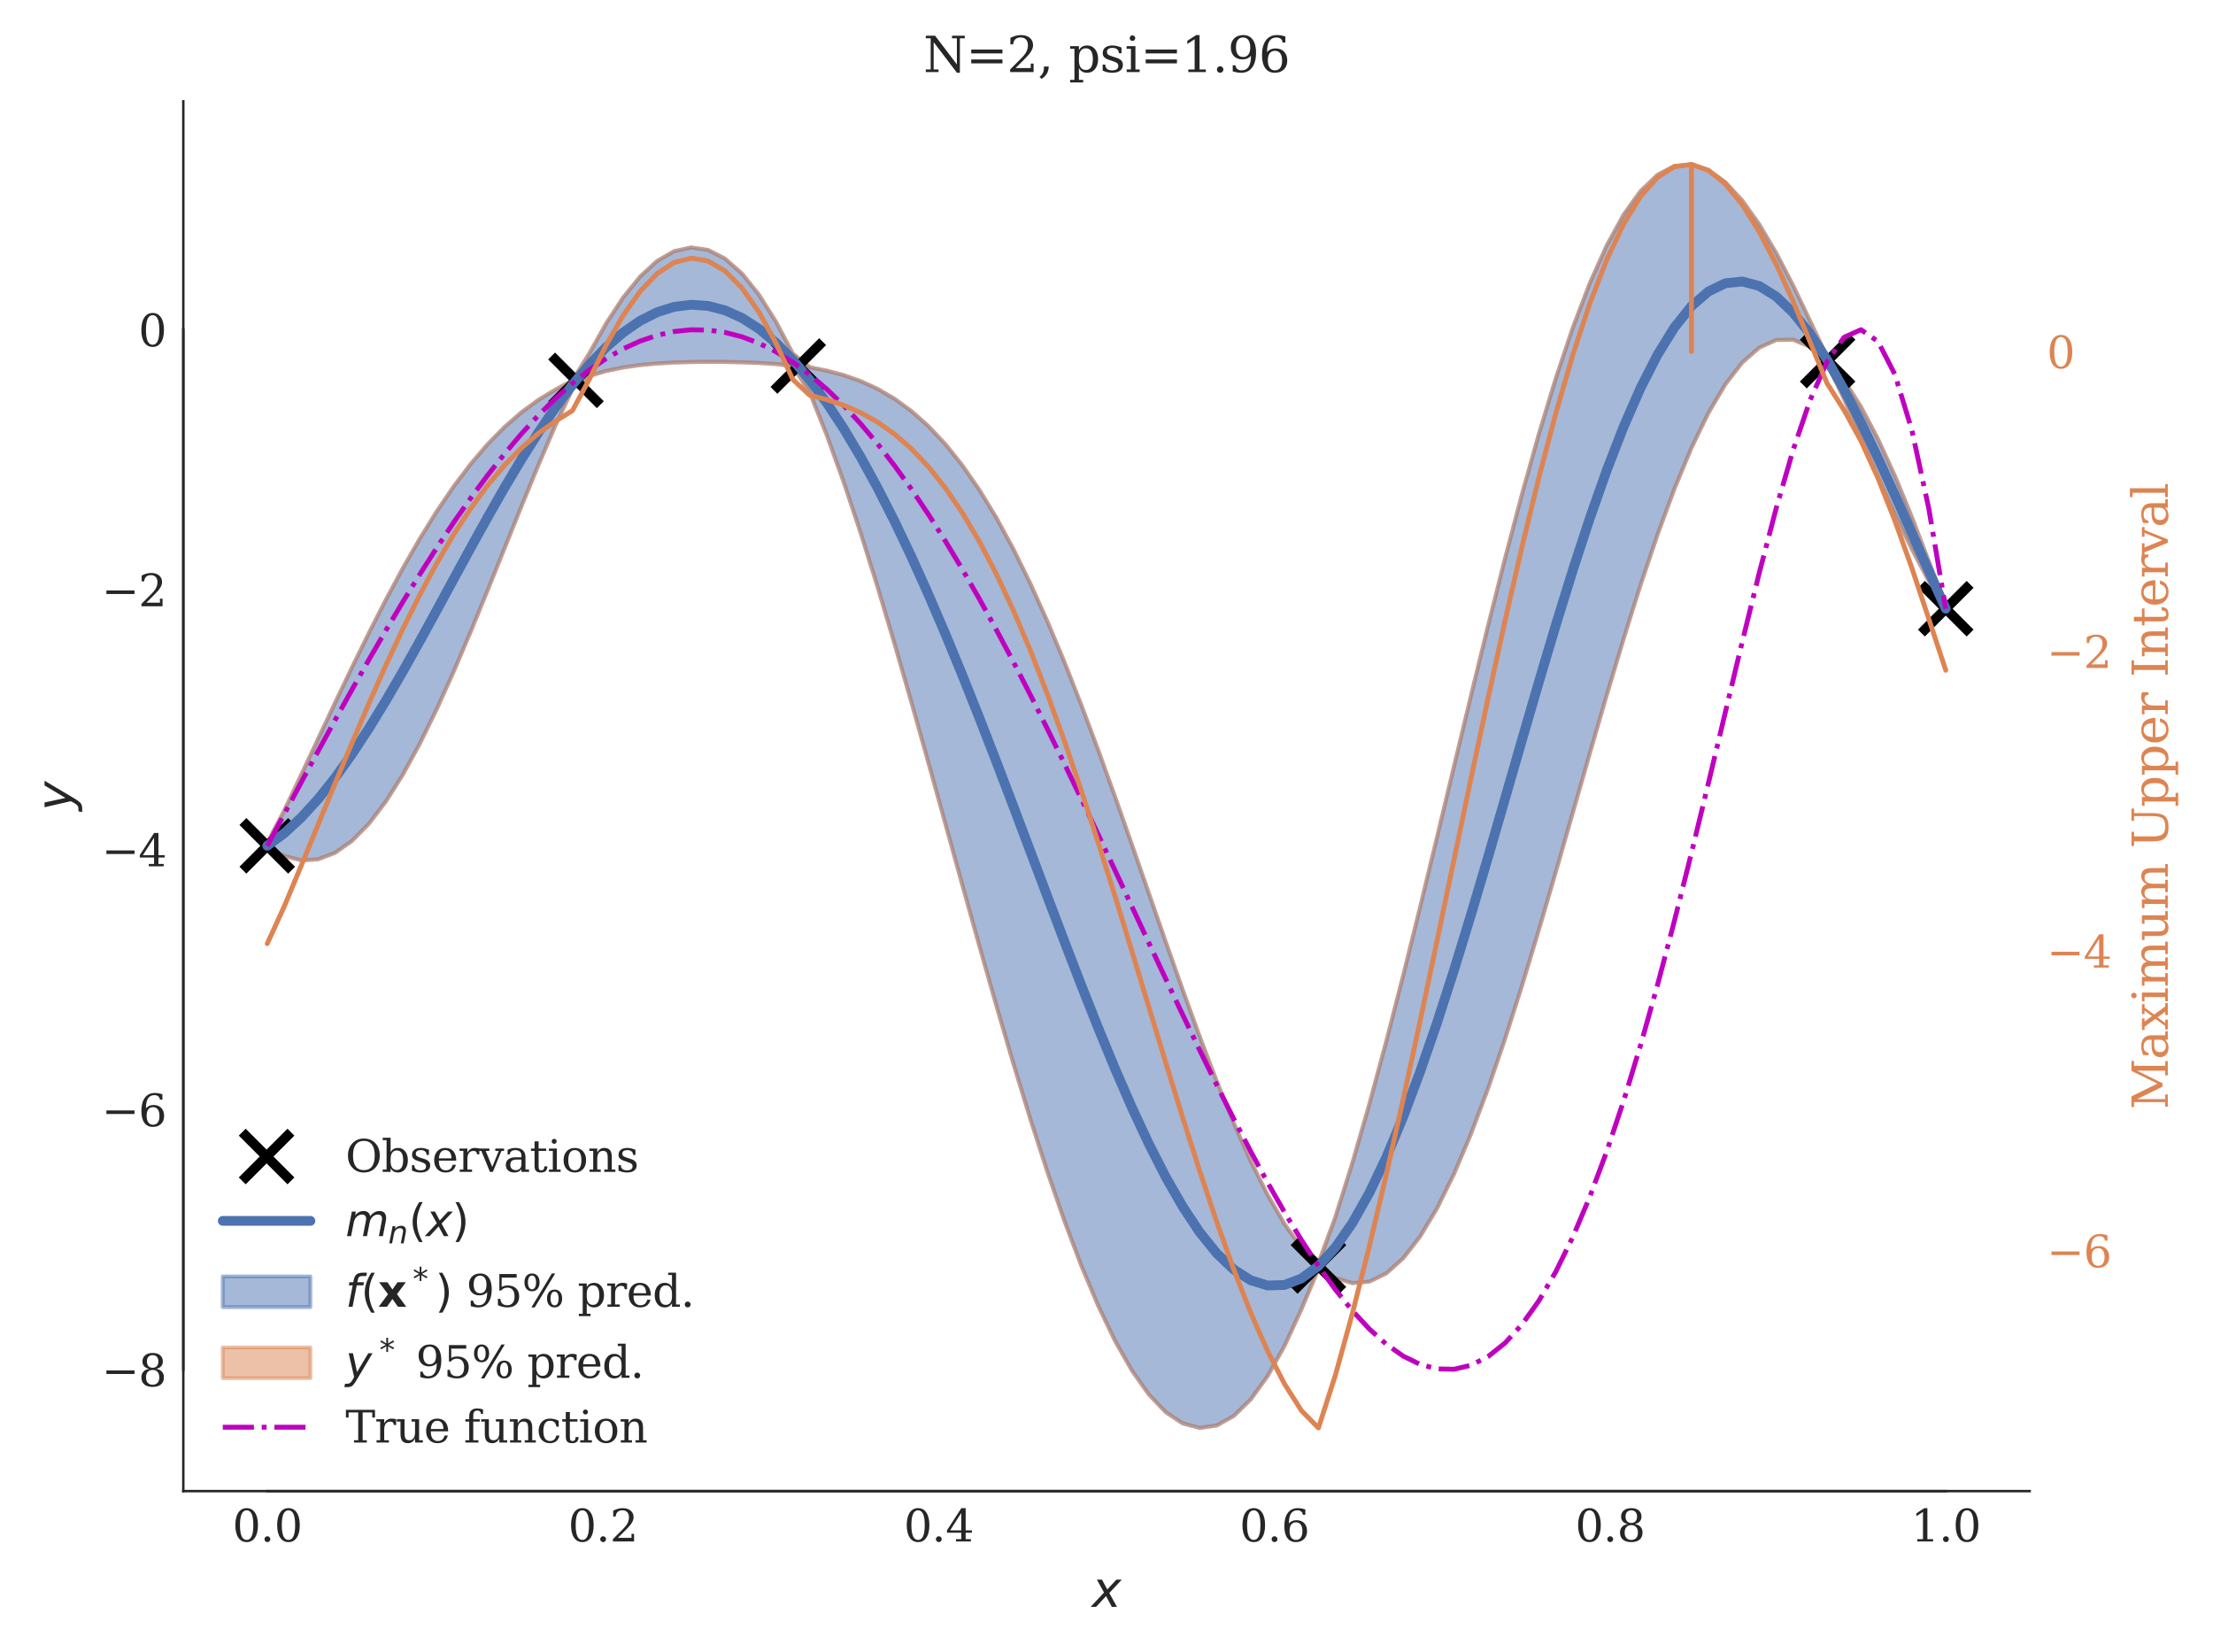 <?xml version="1.0" encoding="utf-8" standalone="no"?>
<!DOCTYPE svg PUBLIC "-//W3C//DTD SVG 1.1//EN"
  "http://www.w3.org/Graphics/SVG/1.1/DTD/svg11.dtd">
<svg xmlns:xlink="http://www.w3.org/1999/xlink" width="454.464pt" height="339.264pt" viewBox="0 0 454.464 339.264" xmlns="http://www.w3.org/2000/svg" version="1.1">
 <defs>
  <style type="text/css">*{stroke-linejoin: round; stroke-linecap: butt}</style>
 </defs>
 <g id="figure_1">
  <g id="patch_1">
   <path d="M 0 339.264 
L 454.464 339.264 
L 454.464 0 
L 0 0 
z
" style="fill: #ffffff"/>
  </g>
  <g id="axes_1">
   <g id="patch_2">
    <path d="M 37.646 306.176 
L 416.818 306.176 
L 416.818 20.798 
L 37.646 20.798 
z
" style="fill: #ffffff"/>
   </g>
   <g id="matplotlib.axis_1">
    <g id="xtick_1">
     <g id="line2d_1"/>
     <g id="text_1">
      <!-- 0.0 -->
      <g style="fill: #262626" transform="translate(47.725 316.514) scale(0.09 -0.09)">
       <defs>
        <path id="DejaVuSerif-30" d="M 2034 219 
Q 2513 219 2750 744 
Q 2988 1269 2988 2328 
Q 2988 3391 2750 3916 
Q 2513 4441 2034 4441 
Q 1556 4441 1318 3916 
Q 1081 3391 1081 2328 
Q 1081 1269 1318 744 
Q 1556 219 2034 219 
z
M 2034 -91 
Q 1275 -91 848 546 
Q 422 1184 422 2328 
Q 422 3475 848 4112 
Q 1275 4750 2034 4750 
Q 2797 4750 3222 4112 
Q 3647 3475 3647 2328 
Q 3647 1184 3222 546 
Q 2797 -91 2034 -91 
z
" transform="scale(0.016)"/>
        <path id="DejaVuSerif-2e" d="M 603 325 
Q 603 500 722 622 
Q 841 744 1019 744 
Q 1191 744 1312 622 
Q 1434 500 1434 325 
Q 1434 153 1312 31 
Q 1191 -91 1019 -91 
Q 841 -91 722 29 
Q 603 150 603 325 
z
" transform="scale(0.016)"/>
       </defs>
       <use xlink:href="#DejaVuSerif-30"/>
       <use xlink:href="#DejaVuSerif-2e" x="63.623"/>
       <use xlink:href="#DejaVuSerif-30" x="95.41"/>
      </g>
     </g>
    </g>
    <g id="xtick_2">
     <g id="line2d_2"/>
     <g id="text_2">
      <!-- 0.2 -->
      <g style="fill: #262626" transform="translate(116.665 316.514) scale(0.09 -0.09)">
       <defs>
        <path id="DejaVuSerif-32" d="M 819 3553 
L 469 3553 
L 469 4384 
Q 803 4563 1142 4656 
Q 1481 4750 1806 4750 
Q 2534 4750 2956 4397 
Q 3378 4044 3378 3438 
Q 3378 2753 2422 1800 
Q 2347 1728 2309 1691 
L 1131 513 
L 3078 513 
L 3078 1088 
L 3444 1088 
L 3444 0 
L 434 0 
L 434 341 
L 1850 1753 
Q 2319 2222 2519 2614 
Q 2719 3006 2719 3438 
Q 2719 3909 2473 4175 
Q 2228 4441 1797 4441 
Q 1350 4441 1106 4219 
Q 863 3997 819 3553 
z
" transform="scale(0.016)"/>
       </defs>
       <use xlink:href="#DejaVuSerif-30"/>
       <use xlink:href="#DejaVuSerif-2e" x="63.623"/>
       <use xlink:href="#DejaVuSerif-32" x="95.41"/>
      </g>
     </g>
    </g>
    <g id="xtick_3">
     <g id="line2d_3"/>
     <g id="text_3">
      <!-- 0.4 -->
      <g style="fill: #262626" transform="translate(185.605 316.514) scale(0.09 -0.09)">
       <defs>
        <path id="DejaVuSerif-34" d="M 2234 1581 
L 2234 4063 
L 641 1581 
L 2234 1581 
z
M 3609 0 
L 1484 0 
L 1484 331 
L 2234 331 
L 2234 1247 
L 197 1247 
L 197 1588 
L 2241 4750 
L 2859 4750 
L 2859 1581 
L 3750 1581 
L 3750 1247 
L 2859 1247 
L 2859 331 
L 3609 331 
L 3609 0 
z
" transform="scale(0.016)"/>
       </defs>
       <use xlink:href="#DejaVuSerif-30"/>
       <use xlink:href="#DejaVuSerif-2e" x="63.623"/>
       <use xlink:href="#DejaVuSerif-34" x="95.41"/>
      </g>
     </g>
    </g>
    <g id="xtick_4">
     <g id="line2d_4"/>
     <g id="text_4">
      <!-- 0.6 -->
      <g style="fill: #262626" transform="translate(254.546 316.514) scale(0.09 -0.09)">
       <defs>
        <path id="DejaVuSerif-36" d="M 2094 219 
Q 2534 219 2771 542 
Q 3009 866 3009 1472 
Q 3009 2078 2771 2401 
Q 2534 2725 2094 2725 
Q 1647 2725 1412 2412 
Q 1178 2100 1178 1509 
Q 1178 888 1415 553 
Q 1653 219 2094 219 
z
M 1075 2569 
Q 1288 2803 1556 2918 
Q 1825 3034 2163 3034 
Q 2859 3034 3264 2615 
Q 3669 2197 3669 1472 
Q 3669 763 3233 336 
Q 2797 -91 2069 -91 
Q 1278 -91 853 498 
Q 428 1088 428 2181 
Q 428 3406 931 4078 
Q 1434 4750 2350 4750 
Q 2597 4750 2869 4703 
Q 3141 4656 3425 4563 
L 3425 3794 
L 3072 3794 
Q 3034 4109 2831 4275 
Q 2628 4441 2284 4441 
Q 1678 4441 1381 3981 
Q 1084 3522 1075 2569 
z
" transform="scale(0.016)"/>
       </defs>
       <use xlink:href="#DejaVuSerif-30"/>
       <use xlink:href="#DejaVuSerif-2e" x="63.623"/>
       <use xlink:href="#DejaVuSerif-36" x="95.41"/>
      </g>
     </g>
    </g>
    <g id="xtick_5">
     <g id="line2d_5"/>
     <g id="text_5">
      <!-- 0.8 -->
      <g style="fill: #262626" transform="translate(323.486 316.514) scale(0.09 -0.09)">
       <defs>
        <path id="DejaVuSerif-38" d="M 2981 1275 
Q 2981 1775 2732 2051 
Q 2484 2328 2034 2328 
Q 1584 2328 1336 2051 
Q 1088 1775 1088 1275 
Q 1088 772 1336 495 
Q 1584 219 2034 219 
Q 2484 219 2732 495 
Q 2981 772 2981 1275 
z
M 2853 3541 
Q 2853 3966 2637 4203 
Q 2422 4441 2034 4441 
Q 1650 4441 1433 4203 
Q 1216 3966 1216 3541 
Q 1216 3113 1433 2875 
Q 1650 2638 2034 2638 
Q 2422 2638 2637 2875 
Q 2853 3113 2853 3541 
z
M 2516 2484 
Q 3047 2413 3344 2092 
Q 3641 1772 3641 1275 
Q 3641 619 3225 264 
Q 2809 -91 2034 -91 
Q 1263 -91 845 264 
Q 428 619 428 1275 
Q 428 1772 725 2092 
Q 1022 2413 1556 2484 
Q 1084 2569 832 2842 
Q 581 3116 581 3541 
Q 581 4103 968 4426 
Q 1356 4750 2034 4750 
Q 2713 4750 3100 4426 
Q 3488 4103 3488 3541 
Q 3488 3116 3236 2842 
Q 2984 2569 2516 2484 
z
" transform="scale(0.016)"/>
       </defs>
       <use xlink:href="#DejaVuSerif-30"/>
       <use xlink:href="#DejaVuSerif-2e" x="63.623"/>
       <use xlink:href="#DejaVuSerif-38" x="95.41"/>
      </g>
     </g>
    </g>
    <g id="xtick_6">
     <g id="line2d_6"/>
     <g id="text_6">
      <!-- 1.0 -->
      <g style="fill: #262626" transform="translate(392.426 316.514) scale(0.09 -0.09)">
       <defs>
        <path id="DejaVuSerif-31" d="M 909 0 
L 909 331 
L 1722 331 
L 1722 4213 
L 781 3603 
L 781 4013 
L 1919 4750 
L 2350 4750 
L 2350 331 
L 3163 331 
L 3163 0 
L 909 0 
z
" transform="scale(0.016)"/>
       </defs>
       <use xlink:href="#DejaVuSerif-31"/>
       <use xlink:href="#DejaVuSerif-2e" x="63.623"/>
       <use xlink:href="#DejaVuSerif-30" x="95.41"/>
      </g>
     </g>
    </g>
    <g id="text_7">
     <!-- $x$ -->
     <g style="fill: #262626" transform="translate(224.232 329.984) scale(0.1 -0.1)">
      <defs>
       <path id="DejaVuSans-Oblique-78" d="M 3841 3500 
L 2234 1784 
L 3219 0 
L 2559 0 
L 1819 1388 
L 531 0 
L -166 0 
L 1556 1844 
L 641 3500 
L 1300 3500 
L 1972 2234 
L 3144 3500 
L 3841 3500 
z
" transform="scale(0.016)"/>
      </defs>
      <use xlink:href="#DejaVuSans-Oblique-78" transform="translate(0 0.312)"/>
     </g>
    </g>
   </g>
   <g id="matplotlib.axis_2">
    <g id="ytick_1">
     <g id="line2d_7"/>
     <g id="text_8">
      <!-- −8 -->
      <g style="fill: #262626" transform="translate(20.878 284.649) scale(0.09 -0.09)">
       <defs>
        <path id="DejaVuSerif-2212" d="M 678 2259 
L 4684 2259 
L 4684 1753 
L 678 1753 
L 678 2259 
z
" transform="scale(0.016)"/>
       </defs>
       <use xlink:href="#DejaVuSerif-2212"/>
       <use xlink:href="#DejaVuSerif-38" x="83.789"/>
      </g>
     </g>
    </g>
    <g id="ytick_2">
     <g id="line2d_8"/>
     <g id="text_9">
      <!-- −6 -->
      <g style="fill: #262626" transform="translate(20.878 231.263) scale(0.09 -0.09)">
       <use xlink:href="#DejaVuSerif-2212"/>
       <use xlink:href="#DejaVuSerif-36" x="83.789"/>
      </g>
     </g>
    </g>
    <g id="ytick_3">
     <g id="line2d_9"/>
     <g id="text_10">
      <!-- −4 -->
      <g style="fill: #262626" transform="translate(20.878 177.877) scale(0.09 -0.09)">
       <use xlink:href="#DejaVuSerif-2212"/>
       <use xlink:href="#DejaVuSerif-34" x="83.789"/>
      </g>
     </g>
    </g>
    <g id="ytick_4">
     <g id="line2d_10"/>
     <g id="text_11">
      <!-- −2 -->
      <g style="fill: #262626" transform="translate(20.878 124.492) scale(0.09 -0.09)">
       <use xlink:href="#DejaVuSerif-2212"/>
       <use xlink:href="#DejaVuSerif-32" x="83.789"/>
      </g>
     </g>
    </g>
    <g id="ytick_5">
     <g id="line2d_11"/>
     <g id="text_12">
      <!-- 0 -->
      <g style="fill: #262626" transform="translate(28.42 71.106) scale(0.09 -0.09)">
       <use xlink:href="#DejaVuSerif-30"/>
      </g>
     </g>
    </g>
    <g id="text_13">
     <!-- $y$ -->
     <g style="fill: #262626" transform="translate(14.778 166.487) rotate(-90) scale(0.1 -0.1)">
      <defs>
       <path id="DejaVuSans-Oblique-79" d="M 1588 -325 
Q 1188 -997 936 -1164 
Q 684 -1331 294 -1331 
L -159 -1331 
L -63 -850 
L 269 -850 
Q 509 -850 678 -719 
Q 847 -588 1056 -206 
L 1234 128 
L 459 3500 
L 1069 3500 
L 1650 819 
L 3256 3500 
L 3859 3500 
L 1588 -325 
z
" transform="scale(0.016)"/>
      </defs>
      <use xlink:href="#DejaVuSans-Oblique-79" transform="translate(0 0.312)"/>
     </g>
    </g>
   </g>
   <g id="PolyCollection_1">
    <defs>
     <path id="m5f2f6e81b4" d="M 54.881 -166.122 
L 54.881 -165.055 
L 58.363 -163.522 
L 61.845 -162.609 
L 65.327 -162.817 
L 68.809 -164.156 
L 72.29 -166.612 
L 75.772 -170.15 
L 79.254 -174.711 
L 82.736 -180.221 
L 86.218 -186.582 
L 89.7 -193.682 
L 93.181 -201.392 
L 96.663 -209.572 
L 100.145 -218.068 
L 103.627 -226.721 
L 107.109 -235.366 
L 110.591 -243.835 
L 114.072 -251.959 
L 117.554 -259.444 
L 121.036 -262.097 
L 124.518 -263.102 
L 128 -263.817 
L 131.482 -264.31 
L 134.963 -264.634 
L 138.445 -264.83 
L 141.927 -264.932 
L 145.409 -264.966 
L 148.891 -264.945 
L 152.373 -264.874 
L 155.854 -264.742 
L 159.336 -264.525 
L 162.818 -264.125 
L 166.3 -258.661 
L 169.782 -249.928 
L 173.264 -240.276 
L 176.745 -229.834 
L 180.227 -218.721 
L 183.709 -207.06 
L 187.191 -194.978 
L 190.673 -182.604 
L 194.155 -170.07 
L 197.636 -157.508 
L 201.118 -145.048 
L 204.6 -132.821 
L 208.082 -120.953 
L 211.564 -109.57 
L 215.046 -98.791 
L 218.527 -88.734 
L 222.009 -79.509 
L 225.491 -71.221 
L 228.973 -63.969 
L 232.455 -57.842 
L 235.937 -52.923 
L 239.418 -49.282 
L 242.9 -46.98 
L 246.382 -46.064 
L 249.864 -46.568 
L 253.346 -48.511 
L 256.828 -51.895 
L 260.309 -56.707 
L 263.791 -62.914 
L 267.273 -70.458 
L 270.755 -78.779 
L 274.237 -76.868 
L 277.719 -75.795 
L 281.2 -76.098 
L 284.682 -77.802 
L 288.164 -80.906 
L 291.646 -85.385 
L 295.128 -91.189 
L 298.61 -98.246 
L 302.091 -106.461 
L 305.573 -115.719 
L 309.055 -125.883 
L 312.537 -136.801 
L 316.019 -148.306 
L 319.501 -160.218 
L 322.982 -172.348 
L 326.464 -184.503 
L 329.946 -196.486 
L 333.428 -208.104 
L 336.91 -219.167 
L 340.392 -229.495 
L 343.873 -238.92 
L 347.355 -247.29 
L 350.837 -254.472 
L 354.319 -260.354 
L 357.801 -264.849 
L 361.283 -267.892 
L 364.764 -269.451 
L 368.246 -269.511 
L 371.728 -268.075 
L 375.21 -264.847 
L 378.692 -257.366 
L 382.174 -249.3 
L 385.655 -241.346 
L 389.137 -233.698 
L 392.619 -226.527 
L 396.101 -219.976 
L 399.583 -213.75 
L 399.583 -214.818 
L 399.583 -214.818 
L 396.101 -223.993 
L 392.619 -233.099 
L 389.137 -241.535 
L 385.655 -249.125 
L 382.174 -255.719 
L 378.692 -261.191 
L 375.21 -265.93 
L 371.728 -273.314 
L 368.246 -280.617 
L 364.764 -287.306 
L 361.283 -293.184 
L 357.801 -298.08 
L 354.319 -301.846 
L 350.837 -304.351 
L 347.355 -305.489 
L 343.873 -305.18 
L 340.392 -303.371 
L 336.91 -300.037 
L 333.428 -295.182 
L 329.946 -288.838 
L 326.464 -281.065 
L 322.982 -271.947 
L 319.501 -261.595 
L 316.019 -250.138 
L 312.537 -237.726 
L 309.055 -224.523 
L 305.573 -210.706 
L 302.091 -196.459 
L 298.61 -181.973 
L 295.128 -167.439 
L 291.646 -153.046 
L 288.164 -138.98 
L 284.682 -125.418 
L 281.2 -112.526 
L 277.719 -100.459 
L 274.237 -89.362 
L 270.755 -79.85 
L 267.273 -83.039 
L 263.791 -87.923 
L 260.309 -93.911 
L 256.828 -100.882 
L 253.346 -108.711 
L 249.864 -117.261 
L 246.382 -126.392 
L 242.9 -135.958 
L 239.418 -145.813 
L 235.937 -155.815 
L 232.455 -165.824 
L 228.973 -175.71 
L 225.491 -185.352 
L 222.009 -194.64 
L 218.527 -203.479 
L 215.046 -211.788 
L 211.564 -219.503 
L 208.082 -226.574 
L 204.6 -232.972 
L 201.118 -238.679 
L 197.636 -243.698 
L 194.155 -248.043 
L 190.673 -251.742 
L 187.191 -254.836 
L 183.709 -257.373 
L 180.227 -259.411 
L 176.745 -261.01 
L 173.264 -262.235 
L 169.782 -263.152 
L 166.3 -263.843 
L 162.818 -266.614 
L 159.336 -273.221 
L 155.854 -278.751 
L 152.373 -283.076 
L 148.891 -286.148 
L 145.409 -287.941 
L 141.927 -288.449 
L 138.445 -287.686 
L 134.963 -285.685 
L 131.482 -282.501 
L 128 -278.209 
L 124.518 -272.903 
L 121.036 -266.715 
L 117.554 -261.072 
L 114.072 -259.252 
L 110.591 -257.159 
L 107.109 -254.62 
L 103.627 -251.594 
L 100.145 -248.054 
L 96.663 -243.986 
L 93.181 -239.389 
L 89.7 -234.274 
L 86.218 -228.667 
L 82.736 -222.604 
L 79.254 -216.135 
L 75.772 -209.321 
L 72.29 -202.234 
L 68.809 -194.951 
L 65.327 -187.558 
L 61.845 -180.145 
L 58.363 -172.811 
L 54.881 -166.122 
z
" style="stroke: #4c72b0; stroke-opacity: 0.5; stroke-width: 0.8"/>
    </defs>
    <g clip-path="url(#p978ddb298f)">
     <use xlink:href="#m5f2f6e81b4" x="0" y="339.264" style="fill: #4c72b0; fill-opacity: 0.5; stroke: #4c72b0; stroke-opacity: 0.5; stroke-width: 0.8"/>
    </g>
   </g>
   <g id="PolyCollection_2">
    <defs>
     <path id="m5b196cdac7" d="M 54.881 -165.055 
L 54.881 -164.833 
L 58.363 -163.492 
L 61.845 -162.593 
L 65.327 -162.805 
L 68.809 -164.147 
L 72.29 -166.604 
L 75.772 -170.142 
L 79.254 -174.705 
L 82.736 -180.214 
L 86.218 -186.575 
L 89.7 -193.675 
L 93.181 -201.385 
L 96.663 -209.564 
L 100.145 -218.059 
L 103.627 -226.71 
L 107.109 -235.351 
L 110.591 -243.814 
L 114.072 -251.92 
L 117.554 -259.285 
L 121.036 -262.036 
L 124.518 -263.073 
L 128 -263.797 
L 131.482 -264.295 
L 134.963 -264.621 
L 138.445 -264.818 
L 141.927 -264.92 
L 145.409 -264.953 
L 148.891 -264.932 
L 152.373 -264.858 
L 155.854 -264.722 
L 159.336 -264.493 
L 162.818 -264.015 
L 166.3 -258.607 
L 169.782 -249.907 
L 173.264 -240.263 
L 176.745 -229.825 
L 180.227 -218.714 
L 183.709 -207.054 
L 187.191 -194.973 
L 190.673 -182.6 
L 194.155 -170.067 
L 197.636 -157.505 
L 201.118 -145.045 
L 204.6 -132.818 
L 208.082 -120.95 
L 211.564 -109.567 
L 215.046 -98.789 
L 218.527 -88.731 
L 222.009 -79.506 
L 225.491 -71.218 
L 228.973 -63.966 
L 232.455 -57.839 
L 235.937 -52.92 
L 239.418 -49.279 
L 242.9 -46.976 
L 246.382 -46.06 
L 249.864 -46.564 
L 253.346 -48.506 
L 256.828 -51.89 
L 260.309 -56.7 
L 263.791 -62.902 
L 267.273 -70.436 
L 270.755 -78.559 
L 274.237 -76.845 
L 277.719 -75.784 
L 281.2 -76.09 
L 284.682 -77.796 
L 288.164 -80.901 
L 291.646 -85.38 
L 295.128 -91.185 
L 298.61 -98.243 
L 302.091 -106.458 
L 305.573 -115.716 
L 309.055 -125.88 
L 312.537 -136.798 
L 316.019 -148.303 
L 319.501 -160.215 
L 322.982 -172.345 
L 326.464 -184.5 
L 329.946 -196.483 
L 333.428 -208.101 
L 336.91 -219.164 
L 340.392 -229.491 
L 343.873 -238.915 
L 347.355 -247.285 
L 350.837 -254.467 
L 354.319 -260.347 
L 357.801 -264.84 
L 361.283 -267.881 
L 364.764 -269.435 
L 368.246 -269.485 
L 371.728 -268.022 
L 375.21 -264.628 
L 378.692 -257.292 
L 382.174 -249.255 
L 385.655 -241.31 
L 389.137 -233.662 
L 392.619 -226.484 
L 396.101 -219.906 
L 399.583 -213.529 
L 399.583 -213.75 
L 399.583 -213.75 
L 396.101 -219.976 
L 392.619 -226.527 
L 389.137 -233.698 
L 385.655 -241.346 
L 382.174 -249.3 
L 378.692 -257.366 
L 375.21 -264.847 
L 371.728 -268.075 
L 368.246 -269.511 
L 364.764 -269.451 
L 361.283 -267.892 
L 357.801 -264.849 
L 354.319 -260.354 
L 350.837 -254.472 
L 347.355 -247.29 
L 343.873 -238.92 
L 340.392 -229.495 
L 336.91 -219.167 
L 333.428 -208.104 
L 329.946 -196.486 
L 326.464 -184.503 
L 322.982 -172.348 
L 319.501 -160.218 
L 316.019 -148.306 
L 312.537 -136.801 
L 309.055 -125.883 
L 305.573 -115.719 
L 302.091 -106.461 
L 298.61 -98.246 
L 295.128 -91.189 
L 291.646 -85.385 
L 288.164 -80.906 
L 284.682 -77.802 
L 281.2 -76.098 
L 277.719 -75.795 
L 274.237 -76.868 
L 270.755 -78.779 
L 267.273 -70.458 
L 263.791 -62.914 
L 260.309 -56.707 
L 256.828 -51.895 
L 253.346 -48.511 
L 249.864 -46.568 
L 246.382 -46.064 
L 242.9 -46.98 
L 239.418 -49.282 
L 235.937 -52.923 
L 232.455 -57.842 
L 228.973 -63.969 
L 225.491 -71.221 
L 222.009 -79.509 
L 218.527 -88.734 
L 215.046 -98.791 
L 211.564 -109.57 
L 208.082 -120.953 
L 204.6 -132.821 
L 201.118 -145.048 
L 197.636 -157.508 
L 194.155 -170.07 
L 190.673 -182.604 
L 187.191 -194.978 
L 183.709 -207.06 
L 180.227 -218.721 
L 176.745 -229.834 
L 173.264 -240.276 
L 169.782 -249.928 
L 166.3 -258.661 
L 162.818 -264.125 
L 159.336 -264.525 
L 155.854 -264.742 
L 152.373 -264.874 
L 148.891 -264.945 
L 145.409 -264.966 
L 141.927 -264.932 
L 138.445 -264.83 
L 134.963 -264.634 
L 131.482 -264.31 
L 128 -263.817 
L 124.518 -263.102 
L 121.036 -262.097 
L 117.554 -259.444 
L 114.072 -251.959 
L 110.591 -243.835 
L 107.109 -235.366 
L 103.627 -226.721 
L 100.145 -218.068 
L 96.663 -209.572 
L 93.181 -201.392 
L 89.7 -193.682 
L 86.218 -186.582 
L 82.736 -180.221 
L 79.254 -174.711 
L 75.772 -170.15 
L 72.29 -166.612 
L 68.809 -164.156 
L 65.327 -162.817 
L 61.845 -162.609 
L 58.363 -163.522 
L 54.881 -165.055 
z
" style="stroke: #dd8452; stroke-opacity: 0.5; stroke-width: 0.8"/>
    </defs>
    <g clip-path="url(#p978ddb298f)">
     <use xlink:href="#m5b196cdac7" x="0" y="339.264" style="fill: #dd8452; fill-opacity: 0.5; stroke: #dd8452; stroke-opacity: 0.5; stroke-width: 0.8"/>
    </g>
   </g>
   <g id="PolyCollection_3">
    <defs>
     <path id="m7a414121bf" d="M 54.881 -166.343 
L 54.881 -166.122 
L 58.363 -172.811 
L 61.845 -180.145 
L 65.327 -187.558 
L 68.809 -194.951 
L 72.29 -202.234 
L 75.772 -209.321 
L 79.254 -216.135 
L 82.736 -222.604 
L 86.218 -228.667 
L 89.7 -234.274 
L 93.181 -239.389 
L 96.663 -243.986 
L 100.145 -248.054 
L 103.627 -251.594 
L 107.109 -254.62 
L 110.591 -257.159 
L 114.072 -259.252 
L 117.554 -261.072 
L 121.036 -266.715 
L 124.518 -272.903 
L 128 -278.209 
L 131.482 -282.501 
L 134.963 -285.685 
L 138.445 -287.686 
L 141.927 -288.449 
L 145.409 -287.941 
L 148.891 -286.148 
L 152.373 -283.076 
L 155.854 -278.751 
L 159.336 -273.221 
L 162.818 -266.614 
L 166.3 -263.843 
L 169.782 -263.152 
L 173.264 -262.235 
L 176.745 -261.01 
L 180.227 -259.411 
L 183.709 -257.373 
L 187.191 -254.836 
L 190.673 -251.742 
L 194.155 -248.043 
L 197.636 -243.698 
L 201.118 -238.679 
L 204.6 -232.972 
L 208.082 -226.574 
L 211.564 -219.503 
L 215.046 -211.788 
L 218.527 -203.479 
L 222.009 -194.64 
L 225.491 -185.352 
L 228.973 -175.71 
L 232.455 -165.824 
L 235.937 -155.815 
L 239.418 -145.813 
L 242.9 -135.958 
L 246.382 -126.392 
L 249.864 -117.261 
L 253.346 -108.711 
L 256.828 -100.882 
L 260.309 -93.911 
L 263.791 -87.923 
L 267.273 -83.039 
L 270.755 -79.85 
L 274.237 -89.362 
L 277.719 -100.459 
L 281.2 -112.526 
L 284.682 -125.418 
L 288.164 -138.98 
L 291.646 -153.046 
L 295.128 -167.439 
L 298.61 -181.973 
L 302.091 -196.459 
L 305.573 -210.706 
L 309.055 -224.523 
L 312.537 -237.726 
L 316.019 -250.138 
L 319.501 -261.595 
L 322.982 -271.947 
L 326.464 -281.065 
L 329.946 -288.838 
L 333.428 -295.182 
L 336.91 -300.037 
L 340.392 -303.371 
L 343.873 -305.18 
L 347.355 -305.489 
L 350.837 -304.351 
L 354.319 -301.846 
L 357.801 -298.08 
L 361.283 -293.184 
L 364.764 -287.306 
L 368.246 -280.617 
L 371.728 -273.314 
L 375.21 -265.93 
L 378.692 -261.191 
L 382.174 -255.719 
L 385.655 -249.125 
L 389.137 -241.535 
L 392.619 -233.099 
L 396.101 -223.993 
L 399.583 -214.818 
L 399.583 -215.039 
L 399.583 -215.039 
L 396.101 -224.063 
L 392.619 -233.142 
L 389.137 -241.572 
L 385.655 -249.162 
L 382.174 -255.763 
L 378.692 -261.265 
L 375.21 -266.149 
L 371.728 -273.368 
L 368.246 -280.643 
L 364.764 -287.322 
L 361.283 -293.195 
L 357.801 -298.089 
L 354.319 -301.853 
L 350.837 -304.357 
L 347.355 -305.494 
L 343.873 -305.184 
L 340.392 -303.375 
L 336.91 -300.041 
L 333.428 -295.186 
L 329.946 -288.841 
L 326.464 -281.068 
L 322.982 -271.95 
L 319.501 -261.598 
L 316.019 -250.141 
L 312.537 -237.729 
L 309.055 -224.526 
L 305.573 -210.709 
L 302.091 -196.462 
L 298.61 -181.976 
L 295.128 -167.442 
L 291.646 -153.05 
L 288.164 -138.985 
L 284.682 -125.424 
L 281.2 -112.534 
L 277.719 -100.47 
L 274.237 -89.384 
L 270.755 -80.071 
L 267.273 -83.061 
L 263.791 -87.934 
L 260.309 -93.918 
L 256.828 -100.888 
L 253.346 -108.716 
L 249.864 -117.265 
L 246.382 -126.396 
L 242.9 -135.961 
L 239.418 -145.816 
L 235.937 -155.818 
L 232.455 -165.827 
L 228.973 -175.713 
L 225.491 -185.355 
L 222.009 -194.643 
L 218.527 -203.482 
L 215.046 -211.791 
L 211.564 -219.505 
L 208.082 -226.577 
L 204.6 -232.974 
L 201.118 -238.682 
L 197.636 -243.701 
L 194.155 -248.046 
L 190.673 -251.746 
L 187.191 -254.841 
L 183.709 -257.379 
L 180.227 -259.418 
L 176.745 -261.019 
L 173.264 -262.248 
L 169.782 -263.174 
L 166.3 -263.898 
L 162.818 -266.724 
L 159.336 -273.254 
L 155.854 -278.771 
L 152.373 -283.091 
L 148.891 -286.161 
L 145.409 -287.954 
L 141.927 -288.461 
L 138.445 -287.698 
L 134.963 -285.699 
L 131.482 -282.517 
L 128 -278.228 
L 124.518 -272.932 
L 121.036 -266.776 
L 117.554 -261.232 
L 114.072 -259.291 
L 110.591 -257.181 
L 107.109 -254.635 
L 103.627 -251.606 
L 100.145 -248.064 
L 96.663 -243.995 
L 93.181 -239.397 
L 89.7 -234.281 
L 86.218 -228.674 
L 82.736 -222.611 
L 79.254 -216.142 
L 75.772 -209.329 
L 72.29 -202.242 
L 68.809 -194.96 
L 65.327 -187.569 
L 61.845 -180.162 
L 58.363 -172.841 
L 54.881 -166.343 
z
" style="stroke: #dd8452; stroke-opacity: 0.5; stroke-width: 0.8"/>
    </defs>
    <g clip-path="url(#p978ddb298f)">
     <use xlink:href="#m7a414121bf" x="0" y="339.264" style="fill: #dd8452; fill-opacity: 0.5; stroke: #dd8452; stroke-opacity: 0.5; stroke-width: 0.8"/>
    </g>
   </g>
   <g id="line2d_12">
    <defs>
     <path id="m344cd57cad" d="M -5 5 
L 5 -5 
M -5 -5 
L 5 5 
" style="stroke: #000000; stroke-width: 2"/>
    </defs>
    <g clip-path="url(#p978ddb298f)">
     <use xlink:href="#m344cd57cad" x="375.321" y="74.051" style="stroke: #000000; stroke-width: 2"/>
     <use xlink:href="#m344cd57cad" x="163.936" y="75.151" style="stroke: #000000; stroke-width: 2"/>
     <use xlink:href="#m344cd57cad" x="118.278" y="78.098" style="stroke: #000000; stroke-width: 2"/>
     <use xlink:href="#m344cd57cad" x="270.755" y="259.955" style="stroke: #000000; stroke-width: 2"/>
     <use xlink:href="#m344cd57cad" x="54.881" y="173.679" style="stroke: #000000; stroke-width: 2"/>
     <use xlink:href="#m344cd57cad" x="399.583" y="124.988" style="stroke: #000000; stroke-width: 2"/>
    </g>
   </g>
   <g id="line2d_13">
    <path d="M 54.881 173.676 
L 58.363 171.098 
L 61.845 167.887 
L 65.327 164.077 
L 68.809 159.711 
L 72.29 154.841 
L 75.772 149.528 
L 79.254 143.841 
L 82.736 137.852 
L 86.218 131.64 
L 89.7 125.286 
L 93.181 118.873 
L 96.663 112.485 
L 100.145 106.203 
L 103.627 100.106 
L 107.109 94.271 
L 110.591 88.767 
L 114.072 83.659 
L 117.554 79.006 
L 121.036 74.858 
L 124.518 71.261 
L 128 68.251 
L 131.482 65.858 
L 134.963 64.104 
L 138.445 63.006 
L 141.927 62.573 
L 145.409 62.811 
L 148.891 63.717 
L 152.373 65.289 
L 155.854 67.518 
L 159.336 70.391 
L 162.818 73.895 
L 166.3 78.012 
L 169.782 82.724 
L 173.264 88.008 
L 176.745 93.842 
L 180.227 100.198 
L 183.709 107.047 
L 187.191 114.357 
L 190.673 122.091 
L 194.155 130.208 
L 197.636 138.661 
L 201.118 147.4 
L 204.6 156.368 
L 208.082 165.5 
L 211.564 174.728 
L 215.046 183.974 
L 218.527 193.157 
L 222.009 202.189 
L 225.491 210.977 
L 228.973 219.424 
L 232.455 227.431 
L 235.937 234.895 
L 239.418 241.716 
L 242.9 247.795 
L 246.382 253.036 
L 249.864 257.349 
L 253.346 260.653 
L 256.828 262.875 
L 260.309 263.955 
L 263.791 263.846 
L 267.273 262.515 
L 270.755 259.949 
L 274.237 256.149 
L 277.719 251.137 
L 281.2 244.952 
L 284.682 237.654 
L 288.164 229.321 
L 291.646 220.049 
L 295.128 209.95 
L 298.61 199.154 
L 302.091 187.804 
L 305.573 176.052 
L 309.055 164.061 
L 312.537 152 
L 316.019 140.042 
L 319.501 128.358 
L 322.982 117.116 
L 326.464 106.48 
L 329.946 96.602 
L 333.428 87.621 
L 336.91 79.662 
L 340.392 72.831 
L 343.873 67.214 
L 347.355 62.874 
L 350.837 59.852 
L 354.319 58.164 
L 357.801 57.799 
L 361.283 58.726 
L 364.764 60.886 
L 368.246 64.2 
L 371.728 68.569 
L 375.21 73.875 
L 378.692 79.986 
L 382.174 86.755 
L 385.655 94.028 
L 389.137 101.647 
L 392.619 109.451 
L 396.101 117.279 
L 399.583 124.98 
" clip-path="url(#p978ddb298f)" style="fill: none; stroke: #4c72b0; stroke-width: 2; stroke-linecap: round"/>
   </g>
   <g id="line2d_14">
    <path d="M 54.881 173.679 
L 58.363 167.165 
L 61.845 160.675 
L 65.327 154.234 
L 68.809 147.864 
L 72.29 141.591 
L 75.772 135.437 
L 79.254 129.425 
L 82.736 123.579 
L 86.218 117.92 
L 89.7 112.469 
L 93.181 107.248 
L 96.663 102.277 
L 100.145 97.574 
L 103.627 93.158 
L 107.109 89.047 
L 110.591 85.257 
L 114.072 81.802 
L 117.554 78.699 
L 121.036 75.958 
L 124.518 73.592 
L 128 71.612 
L 131.482 70.027 
L 134.963 68.845 
L 138.445 68.072 
L 141.927 67.713 
L 145.409 67.773 
L 148.891 68.253 
L 152.373 69.154 
L 155.854 70.476 
L 159.336 72.216 
L 162.818 74.372 
L 166.3 76.937 
L 169.782 79.906 
L 173.264 83.27 
L 176.745 87.02 
L 180.227 91.146 
L 183.709 95.634 
L 187.191 100.47 
L 190.673 105.64 
L 194.155 111.127 
L 197.636 116.912 
L 201.118 122.976 
L 204.6 129.297 
L 208.082 135.854 
L 211.564 142.622 
L 215.046 149.577 
L 218.527 156.691 
L 222.009 163.936 
L 225.491 171.283 
L 228.973 178.7 
L 232.455 186.157 
L 235.937 193.617 
L 239.418 201.047 
L 242.9 208.41 
L 246.382 215.666 
L 249.864 222.777 
L 253.346 229.7 
L 256.828 236.394 
L 260.309 242.813 
L 263.791 248.911 
L 267.273 254.642 
L 270.755 259.955 
L 274.237 264.8 
L 277.719 269.126 
L 281.2 272.879 
L 284.682 276.006 
L 288.164 278.452 
L 291.646 280.162 
L 295.128 281.081 
L 298.61 281.154 
L 302.091 280.33 
L 305.573 278.557 
L 309.055 275.788 
L 312.537 271.982 
L 316.019 267.101 
L 319.501 261.119 
L 322.982 254.018 
L 326.464 245.793 
L 329.946 236.458 
L 333.428 226.044 
L 336.91 214.606 
L 340.392 202.229 
L 343.873 189.028 
L 347.355 175.158 
L 350.837 160.814 
L 354.319 146.241 
L 357.801 131.732 
L 361.283 117.638 
L 364.764 104.363 
L 368.246 92.364 
L 371.728 82.148 
L 375.21 74.259 
L 378.692 69.258 
L 382.174 67.701 
L 385.655 70.101 
L 389.137 76.878 
L 392.619 88.302 
L 396.101 104.423 
L 399.583 124.988 
" clip-path="url(#p978ddb298f)" style="fill: none; stroke-dasharray: 6.4,1.6,1,1.6; stroke-dashoffset: 0; stroke: #bf00bf"/>
   </g>
   <g id="patch_3">
    <path d="M 37.646 281.23 
L 37.646 67.686 
" style="fill: none; stroke: #262626; stroke-width: 0.5; stroke-linejoin: miter; stroke-linecap: square"/>
   </g>
   <g id="patch_4">
    <path d="M 54.881 306.176 
L 399.583 306.176 
" style="fill: none; stroke: #262626; stroke-width: 0.5; stroke-linejoin: miter; stroke-linecap: square"/>
   </g>
   <g id="text_14">
    <!-- N=2, psi=1.96 -->
    <g style="fill: #262626" transform="translate(189.619 14.798) scale(0.1 -0.1)">
     <defs>
      <path id="DejaVuSerif-4e" d="M 313 0 
L 313 331 
L 941 331 
L 941 4331 
L 313 4331 
L 313 4666 
L 1509 4666 
L 4306 984 
L 4306 4331 
L 3681 4331 
L 3681 4666 
L 5319 4666 
L 5319 4331 
L 4691 4331 
L 4691 -91 
L 4313 -91 
L 1325 3841 
L 1325 331 
L 1953 331 
L 1953 0 
L 313 0 
z
" transform="scale(0.016)"/>
      <path id="DejaVuSerif-3d" d="M 678 2894 
L 4684 2894 
L 4684 2394 
L 678 2394 
L 678 2894 
z
M 678 1619 
L 4684 1619 
L 4684 1119 
L 678 1119 
L 678 1619 
z
" transform="scale(0.016)"/>
      <path id="DejaVuSerif-2c" d="M 231 -622 
Q 525 -406 662 -114 
Q 800 178 800 594 
L 800 709 
L 1416 709 
Q 1391 175 1164 -208 
Q 938 -591 481 -872 
L 231 -622 
z
" transform="scale(0.016)"/>
      <path id="DejaVuSerif-20" transform="scale(0.016)"/>
      <path id="DejaVuSerif-70" d="M 1313 1825 
L 1313 1497 
Q 1313 897 1542 583 
Q 1772 269 2209 269 
Q 2650 269 2876 622 
Q 3103 975 3103 1663 
Q 3103 2353 2876 2703 
Q 2650 3053 2209 3053 
Q 1772 3053 1542 2737 
Q 1313 2422 1313 1825 
z
M 738 2988 
L 184 2988 
L 184 3322 
L 1313 3322 
L 1313 2803 
Q 1481 3116 1742 3264 
Q 2003 3413 2388 3413 
Q 3000 3413 3387 2928 
Q 3775 2444 3775 1663 
Q 3775 881 3387 395 
Q 3000 -91 2388 -91 
Q 2003 -91 1742 57 
Q 1481 206 1313 519 
L 1313 -997 
L 1856 -997 
L 1856 -1331 
L 184 -1331 
L 184 -997 
L 738 -997 
L 738 2988 
z
" transform="scale(0.016)"/>
      <path id="DejaVuSerif-73" d="M 359 184 
L 359 959 
L 691 959 
Q 703 588 923 403 
Q 1144 219 1575 219 
Q 1963 219 2166 364 
Q 2369 509 2369 788 
Q 2369 1006 2220 1140 
Q 2072 1275 1594 1428 
L 1178 1569 
Q 750 1706 558 1912 
Q 366 2119 366 2438 
Q 366 2894 700 3153 
Q 1034 3413 1625 3413 
Q 1888 3413 2178 3344 
Q 2469 3275 2778 3144 
L 2778 2419 
L 2447 2419 
Q 2434 2741 2221 2922 
Q 2009 3103 1644 3103 
Q 1281 3103 1095 2975 
Q 909 2847 909 2591 
Q 909 2381 1050 2254 
Q 1191 2128 1613 1997 
L 2069 1856 
Q 2541 1709 2748 1489 
Q 2956 1269 2956 922 
Q 2956 450 2595 179 
Q 2234 -91 1600 -91 
Q 1278 -91 972 -22 
Q 666 47 359 184 
z
" transform="scale(0.016)"/>
      <path id="DejaVuSerif-69" d="M 622 4353 
Q 622 4497 726 4603 
Q 831 4709 978 4709 
Q 1122 4709 1226 4603 
Q 1331 4497 1331 4353 
Q 1331 4206 1228 4103 
Q 1125 4000 978 4000 
Q 831 4000 726 4103 
Q 622 4206 622 4353 
z
M 1356 331 
L 1900 331 
L 1900 0 
L 231 0 
L 231 331 
L 781 331 
L 781 2988 
L 231 2988 
L 231 3322 
L 1356 3322 
L 1356 331 
z
" transform="scale(0.016)"/>
      <path id="DejaVuSerif-39" d="M 2994 2091 
Q 2784 1856 2512 1740 
Q 2241 1625 1900 1625 
Q 1206 1625 804 2044 
Q 403 2463 403 3188 
Q 403 3897 839 4323 
Q 1275 4750 2003 4750 
Q 2794 4750 3217 4161 
Q 3641 3572 3641 2478 
Q 3641 1253 3137 581 
Q 2634 -91 1722 -91 
Q 1475 -91 1203 -44 
Q 931 3 647 97 
L 647 872 
L 997 872 
Q 1038 556 1241 387 
Q 1444 219 1784 219 
Q 2391 219 2687 676 
Q 2984 1134 2994 2091 
z
M 1978 4441 
Q 1534 4441 1298 4117 
Q 1063 3794 1063 3188 
Q 1063 2581 1298 2256 
Q 1534 1931 1978 1931 
Q 2422 1931 2658 2245 
Q 2894 2559 2894 3150 
Q 2894 3772 2656 4106 
Q 2419 4441 1978 4441 
z
" transform="scale(0.016)"/>
     </defs>
     <use xlink:href="#DejaVuSerif-4e"/>
     <use xlink:href="#DejaVuSerif-3d" x="87.5"/>
     <use xlink:href="#DejaVuSerif-32" x="171.289"/>
     <use xlink:href="#DejaVuSerif-2c" x="234.912"/>
     <use xlink:href="#DejaVuSerif-20" x="266.699"/>
     <use xlink:href="#DejaVuSerif-70" x="298.486"/>
     <use xlink:href="#DejaVuSerif-73" x="362.5"/>
     <use xlink:href="#DejaVuSerif-69" x="413.818"/>
     <use xlink:href="#DejaVuSerif-3d" x="445.801"/>
     <use xlink:href="#DejaVuSerif-31" x="529.59"/>
     <use xlink:href="#DejaVuSerif-2e" x="593.213"/>
     <use xlink:href="#DejaVuSerif-39" x="625"/>
     <use xlink:href="#DejaVuSerif-36" x="688.623"/>
    </g>
   </g>
   <g id="legend_1">
    <g id="line2d_15">
     <g>
      <use xlink:href="#m344cd57cad" x="54.746" y="237.473" style="stroke: #000000; stroke-width: 2"/>
     </g>
    </g>
    <g id="text_15">
     <!-- Observations -->
     <g style="fill: #262626" transform="translate(70.946 240.623) scale(0.09 -0.09)">
      <defs>
       <path id="DejaVuSerif-4f" d="M 2625 244 
Q 3391 244 3781 770 
Q 4172 1297 4172 2328 
Q 4172 3363 3781 3889 
Q 3391 4416 2625 4416 
Q 1856 4416 1465 3889 
Q 1075 3363 1075 2328 
Q 1075 1297 1465 770 
Q 1856 244 2625 244 
z
M 2625 -91 
Q 2150 -91 1751 65 
Q 1353 222 1050 525 
Q 700 875 529 1319 
Q 359 1763 359 2328 
Q 359 2894 529 3339 
Q 700 3784 1050 4134 
Q 1356 4441 1750 4595 
Q 2144 4750 2625 4750 
Q 3641 4750 4266 4084 
Q 4891 3419 4891 2328 
Q 4891 1769 4719 1320 
Q 4547 872 4197 525 
Q 3891 219 3497 64 
Q 3103 -91 2625 -91 
z
" transform="scale(0.016)"/>
       <path id="DejaVuSerif-62" d="M 738 331 
L 738 4531 
L 184 4531 
L 184 4863 
L 1313 4863 
L 1313 2803 
Q 1481 3116 1742 3264 
Q 2003 3413 2388 3413 
Q 3000 3413 3387 2928 
Q 3775 2444 3775 1663 
Q 3775 881 3387 395 
Q 3000 -91 2388 -91 
Q 2003 -91 1742 57 
Q 1481 206 1313 519 
L 1313 0 
L 184 0 
L 184 331 
L 738 331 
z
M 1313 1497 
Q 1313 897 1542 583 
Q 1772 269 2209 269 
Q 2650 269 2876 622 
Q 3103 975 3103 1663 
Q 3103 2353 2876 2703 
Q 2650 3053 2209 3053 
Q 1772 3053 1542 2737 
Q 1313 2422 1313 1825 
L 1313 1497 
z
" transform="scale(0.016)"/>
       <path id="DejaVuSerif-65" d="M 3469 1600 
L 991 1600 
L 991 1575 
Q 991 903 1244 561 
Q 1497 219 1991 219 
Q 2369 219 2611 417 
Q 2853 616 2950 1006 
L 3413 1006 
Q 3275 459 2904 184 
Q 2534 -91 1931 -91 
Q 1203 -91 761 389 
Q 319 869 319 1663 
Q 319 2450 753 2931 
Q 1188 3413 1894 3413 
Q 2647 3413 3050 2948 
Q 3453 2484 3469 1600 
z
M 2791 1931 
Q 2772 2513 2545 2808 
Q 2319 3103 1894 3103 
Q 1497 3103 1269 2806 
Q 1041 2509 991 1931 
L 2791 1931 
z
" transform="scale(0.016)"/>
       <path id="DejaVuSerif-72" d="M 3059 3328 
L 3059 2497 
L 2728 2497 
Q 2713 2744 2591 2866 
Q 2469 2988 2234 2988 
Q 1809 2988 1582 2694 
Q 1356 2400 1356 1850 
L 1356 331 
L 2022 331 
L 2022 0 
L 263 0 
L 263 331 
L 781 331 
L 781 2994 
L 231 2994 
L 231 3322 
L 1356 3322 
L 1356 2731 
Q 1525 3078 1790 3245 
Q 2056 3413 2438 3413 
Q 2578 3413 2733 3391 
Q 2888 3369 3059 3328 
z
" transform="scale(0.016)"/>
       <path id="DejaVuSerif-76" d="M 1581 0 
L 359 2988 
L -19 2988 
L -19 3322 
L 1509 3322 
L 1509 2988 
L 978 2988 
L 1913 703 
L 2847 2988 
L 2350 2988 
L 2350 3322 
L 3597 3322 
L 3597 2988 
L 3225 2988 
L 2003 0 
L 1581 0 
z
" transform="scale(0.016)"/>
       <path id="DejaVuSerif-61" d="M 2547 1044 
L 2547 1747 
L 1806 1747 
Q 1378 1747 1168 1562 
Q 959 1378 959 997 
Q 959 650 1171 447 
Q 1384 244 1747 244 
Q 2106 244 2326 466 
Q 2547 688 2547 1044 
z
M 3122 2075 
L 3122 331 
L 3634 331 
L 3634 0 
L 2547 0 
L 2547 359 
Q 2356 128 2106 18 
Q 1856 -91 1522 -91 
Q 969 -91 644 203 
Q 319 497 319 997 
Q 319 1513 691 1797 
Q 1063 2081 1741 2081 
L 2547 2081 
L 2547 2309 
Q 2547 2688 2317 2895 
Q 2088 3103 1672 3103 
Q 1328 3103 1125 2947 
Q 922 2791 872 2484 
L 575 2484 
L 575 3156 
Q 875 3284 1158 3348 
Q 1441 3413 1709 3413 
Q 2400 3413 2761 3070 
Q 3122 2728 3122 2075 
z
" transform="scale(0.016)"/>
       <path id="DejaVuSerif-74" d="M 691 2988 
L 184 2988 
L 184 3322 
L 691 3322 
L 691 4353 
L 1269 4353 
L 1269 3322 
L 2350 3322 
L 2350 2988 
L 1269 2988 
L 1269 878 
Q 1269 456 1350 337 
Q 1431 219 1650 219 
Q 1875 219 1978 351 
Q 2081 484 2088 781 
L 2522 781 
Q 2497 328 2275 118 
Q 2053 -91 1600 -91 
Q 1103 -91 897 129 
Q 691 350 691 878 
L 691 2988 
z
" transform="scale(0.016)"/>
       <path id="DejaVuSerif-6f" d="M 1925 219 
Q 2388 219 2623 584 
Q 2859 950 2859 1663 
Q 2859 2375 2623 2739 
Q 2388 3103 1925 3103 
Q 1463 3103 1227 2739 
Q 991 2375 991 1663 
Q 991 950 1228 584 
Q 1466 219 1925 219 
z
M 1925 -91 
Q 1200 -91 759 389 
Q 319 869 319 1663 
Q 319 2456 758 2934 
Q 1197 3413 1925 3413 
Q 2653 3413 3092 2934 
Q 3531 2456 3531 1663 
Q 3531 869 3092 389 
Q 2653 -91 1925 -91 
z
" transform="scale(0.016)"/>
       <path id="DejaVuSerif-6e" d="M 263 0 
L 263 331 
L 781 331 
L 781 2988 
L 231 2988 
L 231 3322 
L 1356 3322 
L 1356 2731 
Q 1516 3069 1770 3241 
Q 2025 3413 2363 3413 
Q 2913 3413 3172 3097 
Q 3431 2781 3431 2113 
L 3431 331 
L 3944 331 
L 3944 0 
L 2356 0 
L 2356 331 
L 2853 331 
L 2853 1931 
Q 2853 2541 2703 2767 
Q 2553 2994 2175 2994 
Q 1775 2994 1565 2701 
Q 1356 2409 1356 1850 
L 1356 331 
L 1856 331 
L 1856 0 
L 263 0 
z
" transform="scale(0.016)"/>
      </defs>
      <use xlink:href="#DejaVuSerif-4f"/>
      <use xlink:href="#DejaVuSerif-62" x="81.982"/>
      <use xlink:href="#DejaVuSerif-73" x="145.996"/>
      <use xlink:href="#DejaVuSerif-65" x="197.314"/>
      <use xlink:href="#DejaVuSerif-72" x="256.494"/>
      <use xlink:href="#DejaVuSerif-76" x="304.297"/>
      <use xlink:href="#DejaVuSerif-61" x="360.791"/>
      <use xlink:href="#DejaVuSerif-74" x="420.41"/>
      <use xlink:href="#DejaVuSerif-69" x="460.596"/>
      <use xlink:href="#DejaVuSerif-6f" x="492.578"/>
      <use xlink:href="#DejaVuSerif-6e" x="552.783"/>
      <use xlink:href="#DejaVuSerif-73" x="617.188"/>
     </g>
    </g>
    <g id="line2d_16">
     <path d="M 45.746 250.684 
L 54.746 250.684 
L 63.746 250.684 
" style="fill: none; stroke: #4c72b0; stroke-width: 2; stroke-linecap: round"/>
    </g>
    <g id="text_16">
     <!-- $m_n(x)$ -->
     <g style="fill: #262626" transform="translate(70.946 253.834) scale(0.09 -0.09)">
      <defs>
       <path id="DejaVuSans-Oblique-6d" d="M 5747 2113 
L 5338 0 
L 4763 0 
L 5166 2094 
Q 5191 2228 5203 2325 
Q 5216 2422 5216 2491 
Q 5216 2772 5059 2928 
Q 4903 3084 4622 3084 
Q 4203 3084 3875 2770 
Q 3547 2456 3450 1953 
L 3066 0 
L 2491 0 
L 2900 2094 
Q 2925 2209 2937 2307 
Q 2950 2406 2950 2484 
Q 2950 2769 2794 2926 
Q 2638 3084 2363 3084 
Q 1938 3084 1609 2770 
Q 1281 2456 1184 1953 
L 800 0 
L 225 0 
L 909 3500 
L 1484 3500 
L 1375 2956 
Q 1609 3263 1923 3423 
Q 2238 3584 2597 3584 
Q 2978 3584 3223 3384 
Q 3469 3184 3519 2828 
Q 3781 3197 4126 3390 
Q 4472 3584 4856 3584 
Q 5306 3584 5551 3325 
Q 5797 3066 5797 2591 
Q 5797 2488 5784 2364 
Q 5772 2241 5747 2113 
z
" transform="scale(0.016)"/>
       <path id="DejaVuSans-Oblique-6e" d="M 3566 2113 
L 3156 0 
L 2578 0 
L 2988 2091 
Q 3016 2238 3031 2350 
Q 3047 2463 3047 2528 
Q 3047 2791 2881 2937 
Q 2716 3084 2419 3084 
Q 1956 3084 1622 2776 
Q 1288 2469 1184 1941 
L 800 0 
L 225 0 
L 903 3500 
L 1478 3500 
L 1363 2950 
Q 1603 3253 1940 3418 
Q 2278 3584 2650 3584 
Q 3113 3584 3367 3334 
Q 3622 3084 3622 2631 
Q 3622 2519 3608 2391 
Q 3594 2263 3566 2113 
z
" transform="scale(0.016)"/>
       <path id="DejaVuSans-28" d="M 1984 4856 
Q 1566 4138 1362 3434 
Q 1159 2731 1159 2009 
Q 1159 1288 1364 580 
Q 1569 -128 1984 -844 
L 1484 -844 
Q 1016 -109 783 600 
Q 550 1309 550 2009 
Q 550 2706 781 3412 
Q 1013 4119 1484 4856 
L 1984 4856 
z
" transform="scale(0.016)"/>
       <path id="DejaVuSans-29" d="M 513 4856 
L 1013 4856 
Q 1481 4119 1714 3412 
Q 1947 2706 1947 2009 
Q 1947 1309 1714 600 
Q 1481 -109 1013 -844 
L 513 -844 
Q 928 -128 1133 580 
Q 1338 1288 1338 2009 
Q 1338 2731 1133 3434 
Q 928 4138 513 4856 
z
" transform="scale(0.016)"/>
      </defs>
      <use xlink:href="#DejaVuSans-Oblique-6d" transform="translate(0 0.125)"/>
      <use xlink:href="#DejaVuSans-Oblique-6e" transform="translate(97.412 -16.281) scale(0.7)"/>
      <use xlink:href="#DejaVuSans-28" transform="translate(144.512 0.125)"/>
      <use xlink:href="#DejaVuSans-Oblique-78" transform="translate(183.525 0.125)"/>
      <use xlink:href="#DejaVuSans-29" transform="translate(242.705 0.125)"/>
     </g>
    </g>
    <g id="patch_5">
     <path d="M 45.746 268.395 
L 63.746 268.395 
L 63.746 262.095 
L 45.746 262.095 
z
" style="fill: #4c72b0; fill-opacity: 0.5; stroke: #4c72b0; stroke-opacity: 0.5; stroke-width: 0.8; stroke-linejoin: miter"/>
    </g>
    <g id="text_17">
     <!-- $f(\mathbf{x}^*)$ 95% pred. -->
     <g style="fill: #262626" transform="translate(70.946 268.395) scale(0.09 -0.09)">
      <defs>
       <path id="DejaVuSans-Oblique-66" d="M 3059 4863 
L 2969 4384 
L 2419 4384 
Q 2106 4384 1964 4261 
Q 1822 4138 1753 3809 
L 1691 3500 
L 2638 3500 
L 2553 3053 
L 1606 3053 
L 1013 0 
L 434 0 
L 1031 3053 
L 481 3053 
L 563 3500 
L 1113 3500 
L 1159 3744 
Q 1278 4363 1576 4613 
Q 1875 4863 2516 4863 
L 3059 4863 
z
" transform="scale(0.016)"/>
       <path id="DejaVuSans-Bold-78" d="M 1422 1791 
L 159 3500 
L 1344 3500 
L 2059 2463 
L 2784 3500 
L 3969 3500 
L 2706 1797 
L 4031 0 
L 2847 0 
L 2059 1106 
L 1281 0 
L 97 0 
L 1422 1791 
z
" transform="scale(0.016)"/>
       <path id="DejaVuSans-2a" d="M 3009 3897 
L 1888 3291 
L 3009 2681 
L 2828 2375 
L 1778 3009 
L 1778 1831 
L 1422 1831 
L 1422 3009 
L 372 2375 
L 191 2681 
L 1313 3291 
L 191 3897 
L 372 4206 
L 1422 3572 
L 1422 4750 
L 1778 4750 
L 1778 3572 
L 2828 4206 
L 3009 3897 
z
" transform="scale(0.016)"/>
       <path id="DejaVuSerif-35" d="M 3219 4666 
L 3219 4153 
L 1081 4153 
L 1081 2816 
Q 1244 2928 1461 2984 
Q 1678 3041 1947 3041 
Q 2703 3041 3140 2622 
Q 3578 2203 3578 1478 
Q 3578 738 3136 323 
Q 2694 -91 1894 -91 
Q 1572 -91 1234 -12 
Q 897 66 544 225 
L 544 1131 
L 897 1131 
Q 925 688 1179 453 
Q 1434 219 1894 219 
Q 2388 219 2653 544 
Q 2919 869 2919 1478 
Q 2919 2084 2655 2407 
Q 2391 2731 1894 2731 
Q 1613 2731 1398 2631 
Q 1184 2531 1019 2322 
L 750 2322 
L 750 4666 
L 3219 4666 
z
" transform="scale(0.016)"/>
       <path id="DejaVuSerif-25" d="M 1434 4459 
Q 1159 4459 1004 4200 
Q 850 3941 850 3475 
Q 850 3016 1008 2753 
Q 1166 2491 1434 2491 
Q 1700 2491 1854 2752 
Q 2009 3013 2009 3475 
Q 2009 3938 1854 4198 
Q 1700 4459 1434 4459 
z
M 4653 2169 
Q 4381 2169 4226 1906 
Q 4072 1644 4072 1178 
Q 4072 719 4228 458 
Q 4384 197 4653 197 
Q 4922 197 5075 458 
Q 5228 719 5228 1178 
Q 5228 1641 5073 1905 
Q 4919 2169 4653 2169 
z
M 4653 2450 
Q 5147 2450 5437 2106 
Q 5728 1763 5728 1178 
Q 5728 594 5436 251 
Q 5144 -91 4653 -91 
Q 4153 -91 3862 251 
Q 3572 594 3572 1178 
Q 3572 1766 3864 2108 
Q 4156 2450 4653 2450 
z
M 4263 4750 
L 4738 4750 
L 1819 -91 
L 1344 -91 
L 4263 4750 
z
M 1428 4750 
Q 1922 4750 2215 4408 
Q 2509 4066 2509 3481 
Q 2509 2891 2217 2550 
Q 1925 2209 1428 2209 
Q 931 2209 642 2551 
Q 353 2894 353 3481 
Q 353 4063 643 4406 
Q 934 4750 1428 4750 
z
" transform="scale(0.016)"/>
       <path id="DejaVuSerif-64" d="M 3359 331 
L 3909 331 
L 3909 0 
L 2784 0 
L 2784 519 
Q 2616 206 2355 57 
Q 2094 -91 1709 -91 
Q 1097 -91 708 395 
Q 319 881 319 1663 
Q 319 2444 706 2928 
Q 1094 3413 1709 3413 
Q 2094 3413 2355 3264 
Q 2616 3116 2784 2803 
L 2784 4531 
L 2241 4531 
L 2241 4863 
L 3359 4863 
L 3359 331 
z
M 2784 1497 
L 2784 1825 
Q 2784 2422 2554 2737 
Q 2325 3053 1888 3053 
Q 1444 3053 1217 2703 
Q 991 2353 991 1663 
Q 991 975 1217 622 
Q 1444 269 1888 269 
Q 2325 269 2554 583 
Q 2784 897 2784 1497 
z
" transform="scale(0.016)"/>
      </defs>
      <use xlink:href="#DejaVuSans-Oblique-66" transform="translate(0 0.766)"/>
      <use xlink:href="#DejaVuSans-28" transform="translate(35.205 0.766)"/>
      <use xlink:href="#DejaVuSans-Bold-78" transform="translate(74.219 0.766)"/>
      <use xlink:href="#DejaVuSans-2a" transform="translate(153.315 39.047) scale(0.7)"/>
      <use xlink:href="#DejaVuSans-29" transform="translate(204.688 0.766)"/>
      <use xlink:href="#DejaVuSerif-20" transform="translate(243.701 0.766)"/>
      <use xlink:href="#DejaVuSerif-39" transform="translate(275.488 0.766)"/>
      <use xlink:href="#DejaVuSerif-35" transform="translate(339.111 0.766)"/>
      <use xlink:href="#DejaVuSerif-25" transform="translate(402.734 0.766)"/>
      <use xlink:href="#DejaVuSerif-20" transform="translate(497.754 0.766)"/>
      <use xlink:href="#DejaVuSerif-70" transform="translate(529.541 0.766)"/>
      <use xlink:href="#DejaVuSerif-72" transform="translate(593.555 0.766)"/>
      <use xlink:href="#DejaVuSerif-65" transform="translate(641.357 0.766)"/>
      <use xlink:href="#DejaVuSerif-64" transform="translate(700.537 0.766)"/>
      <use xlink:href="#DejaVuSerif-2e" transform="translate(764.551 0.766)"/>
     </g>
    </g>
    <g id="patch_6">
     <path d="M 45.746 282.975 
L 63.746 282.975 
L 63.746 276.675 
L 45.746 276.675 
z
" style="fill: #dd8452; fill-opacity: 0.5; stroke: #dd8452; stroke-opacity: 0.5; stroke-width: 0.8; stroke-linejoin: miter"/>
    </g>
    <g id="text_18">
     <!-- $y^*$ 95% pred. -->
     <g style="fill: #262626" transform="translate(70.946 282.975) scale(0.09 -0.09)">
      <use xlink:href="#DejaVuSans-Oblique-79" transform="translate(0 0.766)"/>
      <use xlink:href="#DejaVuSans-2a" transform="translate(77.284 39.047) scale(0.7)"/>
      <use xlink:href="#DejaVuSerif-20" transform="translate(128.656 0.766)"/>
      <use xlink:href="#DejaVuSerif-39" transform="translate(160.443 0.766)"/>
      <use xlink:href="#DejaVuSerif-35" transform="translate(224.066 0.766)"/>
      <use xlink:href="#DejaVuSerif-25" transform="translate(287.689 0.766)"/>
      <use xlink:href="#DejaVuSerif-20" transform="translate(382.708 0.766)"/>
      <use xlink:href="#DejaVuSerif-70" transform="translate(414.495 0.766)"/>
      <use xlink:href="#DejaVuSerif-72" transform="translate(478.509 0.766)"/>
      <use xlink:href="#DejaVuSerif-65" transform="translate(526.312 0.766)"/>
      <use xlink:href="#DejaVuSerif-64" transform="translate(585.492 0.766)"/>
      <use xlink:href="#DejaVuSerif-2e" transform="translate(649.505 0.766)"/>
     </g>
    </g>
    <g id="line2d_17">
     <path d="M 45.746 293.054 
L 54.746 293.054 
L 63.746 293.054 
" style="fill: none; stroke-dasharray: 6.4,1.6,1,1.6; stroke-dashoffset: 0; stroke: #bf00bf"/>
    </g>
    <g id="text_19">
     <!-- True function -->
     <g style="fill: #262626" transform="translate(70.946 296.204) scale(0.09 -0.09)">
      <defs>
       <path id="DejaVuSerif-54" d="M 1222 0 
L 1222 331 
L 1819 331 
L 1819 4294 
L 447 4294 
L 447 3566 
L 63 3566 
L 63 4666 
L 4206 4666 
L 4206 3566 
L 3822 3566 
L 3822 4294 
L 2450 4294 
L 2450 331 
L 3047 331 
L 3047 0 
L 1222 0 
z
" transform="scale(0.016)"/>
       <path id="DejaVuSerif-75" d="M 2266 3322 
L 3341 3322 
L 3341 331 
L 3884 331 
L 3884 0 
L 2766 0 
L 2766 588 
Q 2606 256 2353 82 
Q 2100 -91 1766 -91 
Q 1213 -91 952 223 
Q 691 538 691 1209 
L 691 2988 
L 172 2988 
L 172 3322 
L 1269 3322 
L 1269 1388 
Q 1269 781 1417 556 
Q 1566 331 1947 331 
Q 2347 331 2556 625 
Q 2766 919 2766 1478 
L 2766 2988 
L 2266 2988 
L 2266 3322 
z
" transform="scale(0.016)"/>
       <path id="DejaVuSerif-66" d="M 2753 4078 
L 2450 4078 
Q 2447 4313 2317 4434 
Q 2188 4556 1941 4556 
Q 1619 4556 1487 4379 
Q 1356 4203 1356 3750 
L 1356 3322 
L 2284 3322 
L 2284 2988 
L 1356 2988 
L 1356 331 
L 2094 331 
L 2094 0 
L 231 0 
L 231 331 
L 781 331 
L 781 2988 
L 231 2988 
L 231 3322 
L 781 3322 
L 781 3738 
Q 781 4294 1070 4578 
Q 1359 4863 1919 4863 
Q 2128 4863 2337 4825 
Q 2547 4788 2753 4709 
L 2753 4078 
z
" transform="scale(0.016)"/>
       <path id="DejaVuSerif-63" d="M 3291 997 
Q 3169 466 2822 187 
Q 2475 -91 1925 -91 
Q 1200 -91 759 389 
Q 319 869 319 1663 
Q 319 2459 759 2936 
Q 1200 3413 1925 3413 
Q 2241 3413 2553 3339 
Q 2866 3266 3181 3116 
L 3181 2266 
L 2847 2266 
Q 2781 2703 2561 2903 
Q 2341 3103 1931 3103 
Q 1466 3103 1228 2742 
Q 991 2381 991 1663 
Q 991 944 1227 581 
Q 1463 219 1931 219 
Q 2303 219 2525 412 
Q 2747 606 2828 997 
L 3291 997 
z
" transform="scale(0.016)"/>
      </defs>
      <use xlink:href="#DejaVuSerif-54"/>
      <use xlink:href="#DejaVuSerif-72" x="66.699"/>
      <use xlink:href="#DejaVuSerif-75" x="114.502"/>
      <use xlink:href="#DejaVuSerif-65" x="178.906"/>
      <use xlink:href="#DejaVuSerif-20" x="238.086"/>
      <use xlink:href="#DejaVuSerif-66" x="269.873"/>
      <use xlink:href="#DejaVuSerif-75" x="306.885"/>
      <use xlink:href="#DejaVuSerif-6e" x="371.289"/>
      <use xlink:href="#DejaVuSerif-63" x="435.693"/>
      <use xlink:href="#DejaVuSerif-74" x="491.699"/>
      <use xlink:href="#DejaVuSerif-69" x="531.885"/>
      <use xlink:href="#DejaVuSerif-6f" x="563.867"/>
      <use xlink:href="#DejaVuSerif-6e" x="624.072"/>
     </g>
    </g>
   </g>
  </g>
  <g id="axes_2">
   <g id="matplotlib.axis_3">
    <g id="ytick_6">
     <g id="line2d_18"/>
     <g id="text_20">
      <!-- −6 -->
      <g style="fill: #dd8452" transform="translate(420.318 260.221) scale(0.09 -0.09)">
       <use xlink:href="#DejaVuSerif-2212"/>
       <use xlink:href="#DejaVuSerif-36" x="83.789"/>
      </g>
     </g>
    </g>
    <g id="ytick_7">
     <g id="line2d_19"/>
     <g id="text_21">
      <!-- −4 -->
      <g style="fill: #dd8452" transform="translate(420.318 198.683) scale(0.09 -0.09)">
       <use xlink:href="#DejaVuSerif-2212"/>
       <use xlink:href="#DejaVuSerif-34" x="83.789"/>
      </g>
     </g>
    </g>
    <g id="ytick_8">
     <g id="line2d_20"/>
     <g id="text_22">
      <!-- −2 -->
      <g style="fill: #dd8452" transform="translate(420.318 137.146) scale(0.09 -0.09)">
       <use xlink:href="#DejaVuSerif-2212"/>
       <use xlink:href="#DejaVuSerif-32" x="83.789"/>
      </g>
     </g>
    </g>
    <g id="ytick_9">
     <g id="line2d_21"/>
     <g id="text_23">
      <!-- 0 -->
      <g style="fill: #dd8452" transform="translate(420.318 75.608) scale(0.09 -0.09)">
       <use xlink:href="#DejaVuSerif-30"/>
      </g>
     </g>
    </g>
    <g id="text_24">
     <!-- Maximum Upper Interval -->
     <g style="fill: #dd8452" transform="translate(445.184 227.812) rotate(-90) scale(0.1 -0.1)">
      <defs>
       <path id="DejaVuSerif-4d" d="M 353 0 
L 353 331 
L 947 331 
L 947 4331 
L 319 4331 
L 319 4666 
L 1678 4666 
L 3316 1344 
L 4953 4666 
L 6228 4666 
L 6228 4331 
L 5606 4331 
L 5606 331 
L 6203 331 
L 6203 0 
L 4378 0 
L 4378 331 
L 4972 331 
L 4972 3938 
L 3372 684 
L 2931 684 
L 1331 3938 
L 1331 331 
L 1925 331 
L 1925 0 
L 353 0 
z
" transform="scale(0.016)"/>
       <path id="DejaVuSerif-78" d="M 1863 2028 
L 2559 2988 
L 2113 2988 
L 2113 3322 
L 3391 3322 
L 3391 2988 
L 2950 2988 
L 2059 1759 
L 3097 331 
L 3531 331 
L 3531 0 
L 1997 0 
L 1997 331 
L 2419 331 
L 1697 1325 
L 972 331 
L 1403 331 
L 1403 0 
L 141 0 
L 141 331 
L 581 331 
L 1497 1594 
L 488 2988 
L 78 2988 
L 78 3322 
L 1563 3322 
L 1563 2988 
L 1166 2988 
L 1863 2028 
z
" transform="scale(0.016)"/>
       <path id="DejaVuSerif-6d" d="M 3316 2675 
Q 3481 3041 3739 3227 
Q 3997 3413 4341 3413 
Q 4863 3413 5119 3089 
Q 5375 2766 5375 2113 
L 5375 331 
L 5894 331 
L 5894 0 
L 4300 0 
L 4300 331 
L 4800 331 
L 4800 2047 
Q 4800 2556 4650 2772 
Q 4500 2988 4153 2988 
Q 3769 2988 3567 2697 
Q 3366 2406 3366 1850 
L 3366 331 
L 3866 331 
L 3866 0 
L 2291 0 
L 2291 331 
L 2791 331 
L 2791 2069 
Q 2791 2566 2641 2777 
Q 2491 2988 2144 2988 
Q 1759 2988 1557 2697 
Q 1356 2406 1356 1850 
L 1356 331 
L 1856 331 
L 1856 0 
L 263 0 
L 263 331 
L 781 331 
L 781 2994 
L 231 2994 
L 231 3322 
L 1356 3322 
L 1356 2731 
Q 1516 3063 1762 3238 
Q 2009 3413 2322 3413 
Q 2709 3413 2968 3220 
Q 3228 3028 3316 2675 
z
" transform="scale(0.016)"/>
       <path id="DejaVuSerif-55" d="M 897 4331 
L 300 4331 
L 300 4666 
L 2125 4666 
L 2125 4331 
L 1528 4331 
L 1528 1919 
Q 1528 1025 1820 672 
Q 2113 319 2828 319 
Q 3544 319 3836 672 
Q 4128 1025 4128 1919 
L 4128 4331 
L 3531 4331 
L 3531 4666 
L 5106 4666 
L 5106 4331 
L 4513 4331 
L 4513 1856 
Q 4513 791 4103 350 
Q 3694 -91 2713 -91 
Q 1731 -91 1314 353 
Q 897 797 897 1856 
L 897 4331 
z
" transform="scale(0.016)"/>
       <path id="DejaVuSerif-49" d="M 1581 331 
L 2175 331 
L 2175 0 
L 353 0 
L 353 331 
L 947 331 
L 947 4331 
L 353 4331 
L 353 4666 
L 2175 4666 
L 2175 4331 
L 1581 4331 
L 1581 331 
z
" transform="scale(0.016)"/>
       <path id="DejaVuSerif-6c" d="M 1313 331 
L 1856 331 
L 1856 0 
L 184 0 
L 184 331 
L 738 331 
L 738 4531 
L 184 4531 
L 184 4863 
L 1313 4863 
L 1313 331 
z
" transform="scale(0.016)"/>
      </defs>
      <use xlink:href="#DejaVuSerif-4d"/>
      <use xlink:href="#DejaVuSerif-61" x="102.393"/>
      <use xlink:href="#DejaVuSerif-78" x="162.012"/>
      <use xlink:href="#DejaVuSerif-69" x="218.408"/>
      <use xlink:href="#DejaVuSerif-6d" x="250.391"/>
      <use xlink:href="#DejaVuSerif-75" x="345.215"/>
      <use xlink:href="#DejaVuSerif-6d" x="409.619"/>
      <use xlink:href="#DejaVuSerif-20" x="504.443"/>
      <use xlink:href="#DejaVuSerif-55" x="536.23"/>
      <use xlink:href="#DejaVuSerif-70" x="620.508"/>
      <use xlink:href="#DejaVuSerif-70" x="684.521"/>
      <use xlink:href="#DejaVuSerif-65" x="748.535"/>
      <use xlink:href="#DejaVuSerif-72" x="807.715"/>
      <use xlink:href="#DejaVuSerif-20" x="855.518"/>
      <use xlink:href="#DejaVuSerif-49" x="887.305"/>
      <use xlink:href="#DejaVuSerif-6e" x="926.807"/>
      <use xlink:href="#DejaVuSerif-74" x="991.211"/>
      <use xlink:href="#DejaVuSerif-65" x="1031.396"/>
      <use xlink:href="#DejaVuSerif-72" x="1090.576"/>
      <use xlink:href="#DejaVuSerif-76" x="1138.379"/>
      <use xlink:href="#DejaVuSerif-61" x="1194.873"/>
      <use xlink:href="#DejaVuSerif-6c" x="1254.492"/>
     </g>
    </g>
   </g>
   <g id="line2d_22">
    <path d="M 54.881 193.759 
L 58.363 186.144 
L 61.845 177.784 
L 65.327 169.323 
L 68.809 160.871 
L 72.29 152.531 
L 75.772 144.403 
L 79.254 136.575 
L 82.736 129.129 
L 86.218 122.137 
L 89.7 115.656 
L 93.181 109.73 
L 96.663 104.39 
L 100.145 99.65 
L 103.627 95.51 
L 107.109 91.957 
L 110.591 88.962 
L 114.072 86.48 
L 117.554 84.317 
L 121.036 77.847 
L 124.518 70.773 
L 128 64.711 
L 131.482 59.807 
L 134.963 56.17 
L 138.445 53.884 
L 141.927 53.012 
L 145.409 53.591 
L 148.891 55.638 
L 152.373 59.145 
L 155.854 64.082 
L 159.336 70.395 
L 162.818 77.939 
L 166.3 81.164 
L 169.782 82.053 
L 173.264 83.21 
L 176.745 84.729 
L 180.227 86.682 
L 183.709 89.142 
L 187.191 92.177 
L 190.673 95.85 
L 194.155 100.216 
L 197.636 105.319 
L 201.118 111.19 
L 204.6 117.844 
L 208.082 125.281 
L 211.564 133.482 
L 215.046 142.41 
L 218.527 152.008 
L 222.009 162.201 
L 225.491 172.896 
L 228.973 183.982 
L 232.455 195.335 
L 235.937 206.814 
L 239.418 218.269 
L 242.9 229.542 
L 246.382 240.469 
L 249.864 250.883 
L 253.346 260.618 
L 256.828 269.513 
L 260.309 277.413 
L 263.791 284.175 
L 267.273 289.661 
L 270.755 293.204 
L 274.237 282.372 
L 277.719 269.721 
L 281.2 255.947 
L 284.682 241.215 
L 288.164 225.702 
L 291.646 209.599 
L 295.128 193.108 
L 298.61 176.441 
L 302.091 159.815 
L 305.573 143.45 
L 309.055 127.565 
L 312.537 112.373 
L 316.019 98.076 
L 319.501 84.864 
L 322.982 72.911 
L 326.464 62.366 
L 329.946 53.357 
L 333.428 45.984 
L 336.91 40.316 
L 340.392 36.392 
L 343.873 34.219 
L 347.355 33.77 
L 350.837 34.986 
L 354.319 37.777 
L 357.801 42.022 
L 361.283 47.575 
L 364.764 54.265 
L 368.246 61.897 
L 371.728 70.248 
L 375.21 78.711 
L 378.692 84.205 
L 382.174 90.542 
L 385.655 98.159 
L 389.137 106.909 
L 392.619 116.618 
L 396.101 127.085 
L 399.583 137.627 
" clip-path="url(#p978ddb298f)" style="fill: none; stroke: #dd8452; stroke-linecap: round"/>
   </g>
   <g id="line2d_23">
    <path d="M 347.355 72.189 
L 347.355 71.801 
L 347.355 71.413 
L 347.355 71.025 
L 347.355 70.637 
L 347.355 70.248 
L 347.355 69.86 
L 347.355 69.472 
L 347.355 69.084 
L 347.355 68.696 
L 347.355 68.308 
L 347.355 67.92 
L 347.355 67.532 
L 347.355 67.144 
L 347.355 66.756 
L 347.355 66.368 
L 347.355 65.98 
L 347.355 65.592 
L 347.355 65.204 
L 347.355 64.816 
L 347.355 64.427 
L 347.355 64.039 
L 347.355 63.651 
L 347.355 63.263 
L 347.355 62.875 
L 347.355 62.487 
L 347.355 62.099 
L 347.355 61.711 
L 347.355 61.323 
L 347.355 60.935 
L 347.355 60.547 
L 347.355 60.159 
L 347.355 59.771 
L 347.355 59.383 
L 347.355 58.995 
L 347.355 58.606 
L 347.355 58.218 
L 347.355 57.83 
L 347.355 57.442 
L 347.355 57.054 
L 347.355 56.666 
L 347.355 56.278 
L 347.355 55.89 
L 347.355 55.502 
L 347.355 55.114 
L 347.355 54.726 
L 347.355 54.338 
L 347.355 53.95 
L 347.355 53.562 
L 347.355 53.173 
L 347.355 52.785 
L 347.355 52.397 
L 347.355 52.009 
L 347.355 51.621 
L 347.355 51.233 
L 347.355 50.845 
L 347.355 50.457 
L 347.355 50.069 
L 347.355 49.681 
L 347.355 49.293 
L 347.355 48.905 
L 347.355 48.517 
L 347.355 48.129 
L 347.355 47.741 
L 347.355 47.352 
L 347.355 46.964 
L 347.355 46.576 
L 347.355 46.188 
L 347.355 45.8 
L 347.355 45.412 
L 347.355 45.024 
L 347.355 44.636 
L 347.355 44.248 
L 347.355 43.86 
L 347.355 43.472 
L 347.355 43.084 
L 347.355 42.696 
L 347.355 42.308 
L 347.355 41.92 
L 347.355 41.531 
L 347.355 41.143 
L 347.355 40.755 
L 347.355 40.367 
L 347.355 39.979 
L 347.355 39.591 
L 347.355 39.203 
L 347.355 38.815 
L 347.355 38.427 
L 347.355 38.039 
L 347.355 37.651 
L 347.355 37.263 
L 347.355 36.875 
L 347.355 36.487 
L 347.355 36.099 
L 347.355 35.71 
L 347.355 35.322 
L 347.355 34.934 
L 347.355 34.546 
L 347.355 34.158 
L 347.355 33.77 
" clip-path="url(#p978ddb298f)" style="fill: none; stroke: #dd8452; stroke-linecap: round"/>
   </g>
   <g id="patch_7">
    <path d="M 37.646 306.176 
L 37.646 20.798 
" style="fill: none; stroke: #262626; stroke-width: 0.5; stroke-linejoin: miter; stroke-linecap: square"/>
   </g>
   <g id="patch_8">
    <path d="M 37.646 306.176 
L 416.818 306.176 
" style="fill: none; stroke: #262626; stroke-width: 0.5; stroke-linejoin: miter; stroke-linecap: square"/>
   </g>
  </g>
 </g>
 <defs>
  <clipPath id="p978ddb298f">
   <rect x="37.646" y="20.798" width="379.172" height="285.377"/>
  </clipPath>
 </defs>
</svg>